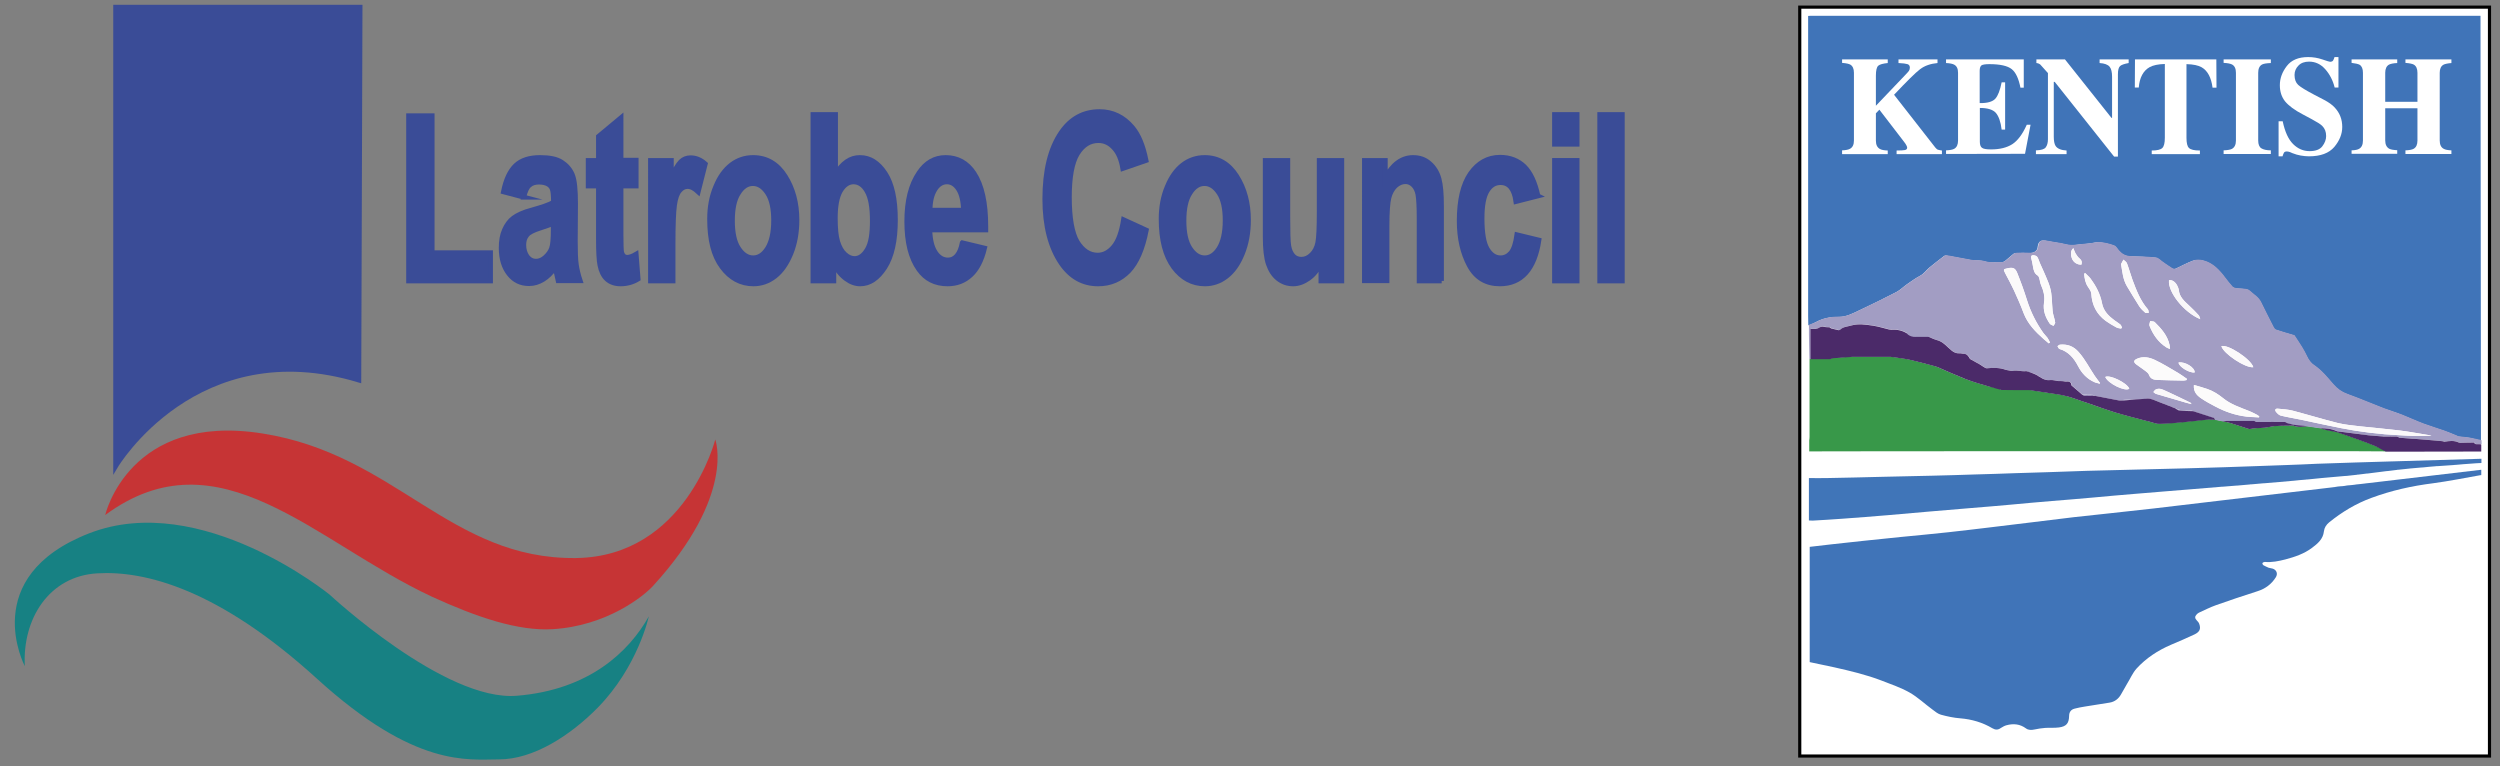<?xml version="1.0" encoding="UTF-8" standalone="no"?>
<!-- Created with Inkscape (http://www.inkscape.org/) -->

<svg
   width="271.145mm"
   height="83.094mm"
   viewBox="0 0 271.145 83.094"
   version="1.1"
   id="svg5"
   inkscape:version="1.1.2 (b8e25be833, 2022-02-05)"
   sodipodi:docname="header-mobile-logo.svg"
   xmlns:inkscape="http://www.inkscape.org/namespaces/inkscape"
   xmlns:sodipodi="http://sodipodi.sourceforge.net/DTD/sodipodi-0.dtd"
   xmlns="http://www.w3.org/2000/svg"
   xmlns:svg="http://www.w3.org/2000/svg">
  <rect x="0" y="0" width="271.145" height="83.094" fill="#808080" stroke="none"/>
  <sodipodi:namedview
     id="namedview7"
     pagecolor="#ffffff"
     bordercolor="#666666"
     borderopacity="1.0"
     inkscape:pageshadow="2"
     inkscape:pageopacity="0.0"
     inkscape:pagecheckerboard="0"
     inkscape:document-units="mm"
     showgrid="false"
     inkscape:zoom="1.8116734"
     inkscape:cx="848.38689"
     inkscape:cy="34.774479"
     inkscape:window-width="1920"
     inkscape:window-height="1009"
     inkscape:window-x="-8"
     inkscape:window-y="-8"
     inkscape:window-maximized="1"
     inkscape:current-layer="layer1"
     fit-margin-top="0"
     fit-margin-left="0"
     fit-margin-right="0"
     fit-margin-bottom="0"
     showguides="false"
     inkscape:guide-bbox="true" />
  <defs
     id="defs2" />
  <g
     inkscape:label="Layer 1"
     inkscape:groupmode="layer"
     id="layer1"
     transform="translate(58.844,-47.384)">
    <g
       id="g3839"
       transform="matrix(0.892,0,0,0.892,779.338,-2.895)">
      <g
         id="g1320"
         transform="matrix(0.192,0,0,0.192,-721.752,55.754)" />
    </g>
    <g
       id="g4487"
       transform="matrix(1.002,0,0,0.996,-0.391,0.176)">
      <rect
         x="7"
         y="7.7"
         class="st0"
         width="436.6"
         height="476.9"
         id="rect1176"
         style="stroke:#000000;stroke-opacity:1"
         transform="matrix(0.171,0,0,0.171,135.274,46.858)" />
      <path
         class="st1"
         d="m 439.9,286.5 c -0.1,0 -0.2,0 -0.4,0 0,1.2 0,2.4 0,3.5 0.1,0 0.2,0 0.4,0 0,-1.1 0,-2.3 0,-3.5 z"
         id="path1178"
         transform="matrix(0.171,0,0,0.171,135.274,46.858)" />
      <path
         class="st2"
         d="m 438.2,283.3 c 0,0.1 -0.5,0.2 -0.8,0.3 -2.2,-0.5 -4.4,-1.2 -6.6,-1.6 -2.4,-0.4 -4.8,-0.5 -7.1,-0.8 -0.3,0 -0.6,-0.4 -1,-0.5 -2.6,-1.1 -5.3,-2.3 -8,-3.2 -4.3,-1.5 -8.7,-2.8 -12.9,-4.4 -4.8,-1.8 -9.4,-4 -14.2,-5.9 -3.7,-1.5 -7.6,-2.6 -11.3,-4 -7.6,-2.9 -15.2,-6.2 -22.8,-9 -3.6,-1.3 -6.4,-3.3 -8.9,-6.2 -3.7,-4.4 -7.4,-8.9 -12.2,-12.2 -2.1,-1.5 -3.5,-3.5 -4.6,-5.8 -0.9,-1.9 -1.9,-3.8 -3,-5.6 -1.6,-2.6 -3.4,-5.2 -4.9,-7.6 -4,-1.2 -7.9,-2.3 -11.7,-3.6 -0.6,-0.2 -1.1,-0.9 -1.4,-1.5 -2.7,-5.3 -5.4,-10.6 -8,-16 -1.6,-3.3 -4.7,-4.9 -7.2,-7.3 -0.7,-0.6 -1.7,-1 -2.6,-1.1 -2,-0.3 -4,-0.2 -6,-0.5 -0.8,-0.1 -1.8,-0.5 -2.3,-1 -1.5,-1.7 -3,-3.5 -4.3,-5.3 -3.8,-5.1 -7.9,-9.7 -14.3,-11.4 -2,-0.5 -4.3,-0.6 -6.2,0.1 -3.8,1.4 -7.3,3.4 -11,5.1 -0.6,0.3 -1.6,0.2 -2.2,-0.1 -2,-1.2 -3.9,-2.6 -5.9,-4 -1.5,-1 -2.9,-2.7 -4.5,-2.9 -5.4,-0.6 -10.9,-0.7 -16.4,-0.9 -2.8,-0.1 -5,-1.3 -6.8,-3.3 -1.1,-1.2 -1.9,-3 -3.3,-3.5 -2.8,-1.1 -5.9,-1.7 -8.9,-2.1 -2,-0.2 -4.1,0.4 -6.2,0.7 -1.7,0.2 -3.3,0.4 -5,0.5 -2.5,0.2 -4.9,0.7 -7.4,0.6 -2.1,-0.1 -4.2,-0.8 -6.3,-1.2 -2.7,-0.5 -5.5,-0.8 -8.2,-1.4 -4.4,-1 -5.9,0 -6.3,4.5 -0.1,0.7 -0.7,1.4 -1.2,1.9 -1.2,1.1 -2.6,1.2 -4.2,1.2 -2.6,-0.1 -5.3,-0.1 -7.9,0 -0.7,0 -1.5,0.2 -2,0.6 -1.8,1.4 -3.5,3.1 -5.3,4.5 -0.7,0.5 -1.7,1 -2.5,0.9 -3.4,-0.2 -6.8,0.5 -10.2,-0.6 -2.5,-0.8 -5.4,-0.6 -8.1,-0.8 -0.2,0 -0.5,0 -0.7,-0.1 -3.9,-0.7 -7.8,-1.5 -11.7,-2.2 -1.4,-0.3 -2.8,-0.5 -4.1,-0.7 -0.3,0 -0.8,0 -1.1,0.2 -3.2,2.5 -6.4,4.9 -9.5,7.5 -2,1.7 -3.5,4 -6,5.3 -2.8,1.5 -5.4,3.4 -8,5.2 -2.3,1.6 -4.4,3.8 -6.9,5.1 -7.7,4 -15.5,7.9 -23.4,11.6 -4.2,2 -8.4,4.3 -13.2,4.2 -5.1,-0.1 -10,0.9 -14.5,3.4 -1.3,0.7 -2.7,1.3 -4.1,1.9 -0.2,0 -0.3,-0.1 -0.5,-0.1 0,-1.9 -0.1,-3.9 -0.1,-5.8 0,-62.8 0,-125.7 0,-188.5 0,-0.8 0,-1.6 0,-2.6 0.7,0 1.4,-0.1 2,-0.1 141.1,0 282.2,0 423.2,0 0.1,0 0.3,0 0.4,0"
         id="path1180"
         transform="matrix(0.171,0,0,0.171,135.274,46.858)" />
      <path
         class="st3"
         d="m 378.1,290.6 c -6,0 -11.9,-0.1 -17.9,-0.1 -81.5,0 -163,0 -244.4,0 -33.6,0 -67.1,0 -100.7,0.1 -0.6,0 -1.1,0 -2.1,0 0,-2.4 0,-4.8 0,-7.1 0.1,-0.7 0.2,-1.4 0.2,-2.1 0,-16.5 0,-33.1 0,-49.6 h 0.1 v -0.1 c 4.1,0 8.3,0 12.5,0 0.5,-0.2 1,-0.4 1.6,-0.6 4.2,-0.3 8.5,-0.6 12.7,-0.9 7.9,0 15.9,0 23.8,0 4,0.6 8,1 11.9,1.8 5,1.1 10,2.5 14.9,3.8 1.1,0.3 2.2,0.6 3.3,1 2.4,1 4.8,2.2 7.2,3.2 3.4,1.5 6.8,2.9 10.2,4.3 2.5,1 5,1.8 7.5,2.6 2.4,0.7 4.7,1.4 7.1,2.1 2.3,0.6 5.5,1 7.8,1.5 0.5,0.2 0,0.8 0.4,0.8 5.8,0.1 11.7,0.1 17.5,0.1 0.3,0 0.6,0 0.9,0.1 5.1,0.8 10.1,1.5 15.2,2.3 2.8,0.4 5.6,0.9 8.3,1.6 3,0.8 5.8,1.9 8.7,2.9 2.7,0.9 5.5,1.8 8.2,2.8 3.1,1.1 6.1,2.2 9.2,3.2 2.7,0.9 5.4,1.8 8.1,2.5 3.4,1 6.9,1.9 10.4,2.8 2.6,0.7 5.1,1.4 7.7,2 1.9,0.5 3.9,1.4 5.9,1.3 4.9,-0.1 9.8,-0.5 14.7,-1 4.9,-0.4 9.9,-1.1 14.8,-1.6 1.9,-0.2 3.9,0 5.8,0 1.6,0.3 3.1,0.6 4.7,0.9 1.8,0.4 3.5,0.9 5.3,1.3 3,1 6,2 9,2.9 1.2,0.4 2.6,1.1 3.7,0.8 3.9,-0.8 7.8,-0.3 11.7,-1.2 4.9,-1.1 10.2,-0.7 15.3,-0.9 3,1.3 6,0.7 9,0.4 2.5,0.4 5,0.7 7.5,1.1 1.6,0.4 3.2,0.9 4.8,1.3 2,0.4 4.1,0.8 6.1,1.2 4.8,1.7 9.7,3.3 14.5,5.1 3,1.1 6,2.2 8.9,3.4 2.8,1.1 5.5,2.4 8.2,3.6 -0.2,0 -0.2,0.2 -0.2,0.4 z"
         id="path1182"
         transform="matrix(0.171,0,0,0.171,135.274,46.858)" />
      <path
         class="st4"
         d="M 13.2,210.1"
         id="path1184"
         transform="matrix(0.171,0,0,0.171,135.274,46.858)" />
      <path
         class="st5"
         d="m 13.1,231.8 c 0,0 0,0.1 0,0 0,-1.8 -0.4,-15.3 -0.3,-21.8 1.4,-0.6 3.2,-1.1 4.5,-1.8 4.5,-2.5 9.4,-3.5 14.5,-3.4 4.9,0.1 9,-2.2 13.2,-4.2 7.9,-3.8 15.7,-7.6 23.4,-11.6 2.5,-1.3 4.5,-3.5 6.9,-5.1 2.6,-1.8 5.2,-3.7 8,-5.2 2.5,-1.3 3.9,-3.6 6,-5.3 3.1,-2.6 6.3,-5.1 9.5,-7.5 0.3,-0.2 0.7,-0.2 1.1,-0.2 1.4,0.2 2.8,0.4 4.1,0.7 3.9,0.7 7.8,1.5 11.7,2.2 0.2,0 0.5,0.1 0.7,0.1 2.7,0.2 5.5,0 8.1,0.8 3.4,1.1 6.8,0.4 10.2,0.6 0.8,0 1.8,-0.4 2.5,-0.9 1.8,-1.4 3.5,-3 5.3,-4.5 0.5,-0.4 1.4,-0.6 2,-0.6 2.6,-0.1 5.3,-0.1 7.9,0 1.5,0.1 3,0 4.2,-1.2 0.5,-0.5 1.1,-1.2 1.2,-1.9 0.4,-4.5 1.8,-5.5 6.3,-4.5 2.7,0.6 5.4,0.9 8.2,1.4 2.1,0.4 4.2,1.1 6.3,1.2 2.4,0.1 4.9,-0.4 7.4,-0.6 1.7,-0.2 3.3,-0.3 5,-0.5 2.1,-0.2 4.2,-0.9 6.2,-0.7 3,0.3 6,1 8.9,2.1 1.3,0.5 2.2,2.3 3.3,3.5 1.8,2 4.1,3.2 6.8,3.3 5.5,0.2 11,0.3 16.4,0.9 1.6,0.2 3,1.9 4.5,2.9 1.9,1.3 3.8,2.7 5.9,4 0.6,0.3 1.6,0.4 2.2,0.1 3.7,-1.7 7.2,-3.7 11,-5.1 1.8,-0.7 4.2,-0.6 6.2,-0.1 6.4,1.6 10.5,6.3 14.3,11.4 1.4,1.8 2.8,3.7 4.3,5.3 0.5,0.6 1.5,0.9 2.3,1 2,0.2 4,0.2 6,0.5 0.9,0.1 2,0.5 2.6,1.1 2.5,2.3 5.6,4 7.2,7.3 2.6,5.4 5.3,10.7 8,16 0.3,0.6 0.8,1.3 1.4,1.5 3.8,1.3 7.7,2.4 11.7,3.6 1.6,2.4 3.3,5 4.9,7.6 1.1,1.8 2.1,3.7 3,5.6 1.1,2.3 2.4,4.4 4.6,5.8 4.8,3.3 8.4,7.8 12.2,12.2 2.5,2.9 5.3,4.9 8.9,6.2 7.7,2.8 15.2,6 22.8,9 3.7,1.4 7.6,2.6 11.3,4 4.8,1.9 9.4,4.1 14.2,5.9 4.3,1.6 8.7,2.9 12.9,4.4 2.7,1 5.3,2.1 8,3.2 0.3,0.1 0.6,0.5 1,0.5 2.4,0.3 4.8,0.4 7.1,0.8 2.2,0.4 7.4,1.6 7.4,1.6 0,0 0.2,1.7 0.1,2.5 -0.8,0 -2.7,0.1 -3.5,0.1 -0.3,-0.2 -0.5,-0.4 -0.8,-0.5 -0.1,-0.2 -0.2,-0.5 -0.2,-0.5 -2.9,0 -5.9,0.1 -8.8,0.2 -0.4,-0.1 -0.7,-0.2 -1.1,-0.3 -2.8,-1.3 -5.8,-1 -8.7,-0.4 -0.5,-0.1 -1,-0.3 -1.6,-0.4 -3,-0.3 -6,-0.5 -9,-0.8 -2.9,-0.2 -5.8,-0.5 -8.6,-0.7 -0.3,0 -0.5,0 -0.8,0 -2.9,-0.2 -5.8,-0.5 -8.7,-0.7 v 0 c -0.5,-0.2 -1.1,-0.7 -1.6,-0.7 -2.7,-0.1 -5.4,0 -8.2,0 -0.3,0 -0.5,0 -0.8,-0.1 -2.9,-0.2 -5.8,-0.5 -8.6,-0.7 -3.7,-0.5 -7.3,-0.9 -11,-1.4 -3.1,-0.4 -6.2,-0.8 -9.3,-1.2 -3.5,-1.7 -7.2,-2 -11,-1.9 -2.5,-0.4 -5,-0.7 -7.5,-1.1 -2.5,-0.3 -5,-0.6 -7.5,-0.8 -0.8,-0.1 -1.5,-0.2 -2.3,-0.4 -1,-0.2 -2,-0.5 -3.1,-0.8 -0.5,-0.2 -1,-0.7 -1.5,-0.7 -5.3,-0.1 -10.6,0 -15.9,0 -0.7,0 -1.5,0 -2.2,0 -0.5,-0.2 -1,-0.7 -1.5,-0.7 -5.4,0 -10.8,0 -16.3,0 -1.3,0 -2.5,0.1 -3.8,0.1 -1.6,-0.3 -3.1,-0.6 -4.7,-0.9 -0.2,-0.4 -0.3,-1 -0.6,-1.1 -4.4,-1.5 -8.8,-2.8 -13.2,-4.3 -0.4,-0.2 -0.9,-0.6 -1.3,-0.7 -3.3,-0.1 -6.8,0.5 -9.9,-1.3 l -0.1,0.1 c -3.4,-1.3 -6.8,-2.8 -10.2,-4 -2.5,-0.9 -5.2,-2.5 -7.6,-2.2 -2.5,0.3 -5,0.3 -7.5,0.5 -1.9,0 -3.9,-0.1 -5.8,0 -1.5,0.1 -2.9,0.4 -4.3,0.7 -5.2,-1 -10.4,-2 -15.5,-3 -0.6,-0.2 -1.2,-0.7 -1.8,-0.7 -2,-0.1 -4.1,0 -6.2,-0.1 -2.3,-2 -4.5,-4 -6.8,-5.9 -0.1,-1.8 -1,-2.6 -2.9,-2.4 -0.8,0.1 -1.7,-0.2 -2.5,-0.3 -1.1,-0.1 -2.1,-0.1 -3.2,-0.1 -1.6,-0.2 -3.3,-0.8 -4.9,-0.6 -3.7,0.5 -6.2,-1.9 -8.9,-3.4 -1.7,-0.9 -3.3,-1.5 -5.1,-1.6 -0.4,-0.2 -0.8,-0.7 -1.1,-0.7 -2.9,0.4 -5.7,-0.8 -8.6,-0.1 -0.4,0.1 -0.9,-0.1 -1.3,-0.1 -1,-0.2 -2,-0.4 -3,-0.6 -3.9,-1.4 -7.9,-1.5 -12,-1 -0.7,0.1 -1.6,-0.6 -2.3,-1 -0.7,-0.4 -1.4,-1 -2.1,-1.4 -2,-1.1 -4.1,-2.3 -6.1,-3.4 -0.1,-0.1 -0.3,-0.3 -0.4,-0.4 v 0 c -0.9,-1.7 -1.9,-3.2 -4.1,-3 -0.8,-0.1 -1.6,-0.4 -2.3,-0.3 -2.1,0.1 -3.7,-0.6 -5.3,-2 -2.8,-2.3 -5.1,-5.4 -8.9,-6.4 -1.9,-0.5 -3.6,-1.4 -5.4,-2.1 -0.9,-0.2 -3,1.9 -3.9,1.8 -3.5,-0.4 -0.5,0.6 -4,0.2 l -7,-1.3 c -0.2,-0.2 1.4,-2.8 1.2,-3 -3,-1.9 -6.2,-2.6 -9.7,-2.3 -0.7,-0.1 -1.4,-0.1 -2,-0.3 -3.2,-0.8 -6.4,-1.8 -9.6,-2.3 -4.7,-0.7 -9.4,-1.5 -14.2,-0.1 -2.3,0.7 -4.8,0.7 -6.7,2.5 -0.3,0.3 -0.9,0.5 -1.3,0.4 -1.5,-0.3 -3.1,-0.7 -4.6,-1.1 -0.3,-0.2 -0.6,-0.6 -0.9,-0.7 -1.1,-0.1 -2.3,0 -3.4,-0.3 -1.5,-0.4 -2.7,0.1 -3.9,0.9 -0.5,0.1 -1,0.3 -1.5,0.4 -1.1,0 -2.2,0 -3.3,0 0,6.4 0,12.5 0,18.6 0,0.2 0.1,0.3 0.1,0.5 l -0.1,0.2 z m 393.7,48.9 c -0.7,-0.2 -1,-0.4 -1.2,-0.4 -6.2,-1 -12.4,-2.2 -18.7,-3 -8.2,-1 -16.4,-1.7 -24.6,-2.6 -4.9,-0.6 -10,-1 -14.8,-2.2 -9.5,-2.4 -18.9,-5.3 -28.3,-7.8 -3.1,-0.8 -6.4,-1 -9.6,-1.3 -1.5,-0.1 -2,0.9 -1.1,2 0.8,1 1.8,2.1 3,2.4 4,1 8.2,1.7 12.2,2.5 8.7,1.8 17.3,3.8 26,5.5 12.1,2.4 24.4,3.9 36.8,4.5 2.7,0.1 5.4,0.4 8.1,0.4 3.9,0 7.8,0 12.2,0 z m -155,-35.5 c 0.1,-0.3 0.2,-0.5 0.3,-0.8 -1.9,-1.3 -3.7,-2.6 -5.6,-3.8 -4.9,-2.9 -9.7,-5.9 -14.8,-8.3 -3.4,-1.6 -7.3,-2.4 -11.1,-0.7 -2.3,1 -2.4,2.2 -0.4,3.7 1.9,1.4 3.9,2.7 5.8,4.2 0.8,0.6 1.8,1.4 2.1,2.3 0.9,2.5 2.9,3.2 5.1,3.3 5.6,0.2 11.1,0.3 16.7,0.4 0.6,0 1.2,-0.2 1.9,-0.3 z m -87.2,-23.4 c 0.3,-0.2 0.5,-0.3 0.8,-0.5 -0.6,-1 -1,-2.1 -1.7,-3.1 -0.7,-1 -1.7,-1.8 -2.4,-2.8 -4.6,-6.5 -8.1,-13.6 -10.5,-21.2 -1.8,-5.8 -3.8,-11.5 -6.1,-17.1 -1.3,-3.3 -2.7,-3.8 -6.3,-3 -2.5,0.5 -2.6,0.6 -1.4,3 1.9,3.7 3.9,7.3 5.6,11 2.2,4.8 4.3,9.6 6.1,14.5 2.6,6.8 7.4,11.8 12.7,16.5 1,0.9 2.1,1.8 3.2,2.7 z m 91.9,26.5 c -0.4,4.2 1.8,6.6 4.5,8.5 2.9,2 6,3.7 9.1,5.3 6.2,3.3 12.7,5.5 19.7,6.4 2.6,0.3 5.3,0.3 7.9,0.5 0.1,-0.2 0.1,-0.3 0.2,-0.5 -0.4,-0.3 -0.7,-0.8 -1.2,-1 -1.8,-0.9 -3.6,-1.9 -5.4,-2.6 -5.7,-2.3 -11.5,-4.2 -16.4,-8.2 -3,-2.5 -6.3,-4.6 -10,-5.8 -2.7,-1 -5.4,-1.8 -8.4,-2.6 z m -87.7,-39.7 c -0.1,-0.1 -0.2,-0.1 -0.3,-0.2 0,-0.4 0,-0.9 -0.1,-1.3 -0.5,-2 -1.2,-4 -1.4,-6 -0.4,-3.9 -0.3,-7.8 -0.9,-11.6 -0.4,-2.6 -1.2,-5.1 -2.2,-7.5 -1.5,-3.9 -3.4,-7.6 -5,-11.5 -0.6,-1.3 -0.8,-2.8 -1.7,-3.9 -0.5,-0.7 -2,-1.1 -2.9,-0.9 -1.1,0.2 -0.9,1.3 -0.7,2.3 0.4,1.6 0.8,3.3 1,4.9 0.4,2.3 0.8,4.4 3,5.7 0.5,0.3 0.8,1.1 1,1.8 0.4,1.5 0.5,3.1 1.2,4.5 1.5,3.5 2.4,7.1 1.8,10.9 -0.8,5.1 0.9,9.4 3.6,13.4 0.5,0.7 1.6,0.9 2.4,1.4 0.5,-0.6 0.8,-1.3 1.2,-2 z m 41.6,3.8 c 0.2,-0.2 0.4,-0.4 0.5,-0.6 -0.3,-0.7 -0.5,-1.5 -1,-1.9 -1.1,-1 -2.4,-1.7 -3.6,-2.6 -3.8,-2.8 -7.1,-6.1 -8,-10.9 -1.1,-5.9 -3.8,-11.1 -7.3,-15.8 -1,-1.3 -2.2,-2.3 -3.4,-3.5 -0.2,0.1 -0.4,0.3 -0.6,0.4 0.2,3 0.7,5.9 2.5,8.5 0.8,1.2 1.9,2.7 2,4.1 0.4,7.3 3.3,13.1 9.1,17.4 2.2,1.6 4.5,2.9 6.8,4.2 0.9,0.5 2,0.5 3,0.7 z m -13.5,35.1 c 0.1,-0.1 0.1,-0.3 0.2,-0.4 -1.1,-1.5 -2.2,-3 -3.3,-4.5 -3.4,-5.1 -6.1,-10.6 -10.2,-15.2 -3.2,-3.7 -7.1,-5.2 -11.8,-4.7 -0.6,0.1 -1.1,0.7 -1.6,1 0.4,0.6 0.7,1.5 1.2,1.7 5.7,1.7 9.2,5.9 11.8,10.9 2.4,4.7 5.8,8.3 10.7,10.4 0.9,0.3 2,0.5 3,0.8 z m 13.5,-76.2 c 0.8,5 1.2,9.8 3.7,14.1 2.6,4.3 5.1,8.6 7.8,12.8 1,1.5 2.4,2.9 3.8,4.1 0.4,0.4 1.4,0.1 2.2,0.1 -0.2,-0.7 -0.1,-1.7 -0.5,-2.2 -4.8,-5.5 -7.3,-12.2 -9.8,-18.9 -1.3,-3.5 -2.2,-7 -3.5,-10.5 -0.3,-0.9 -1.4,-1.5 -2.2,-2.3 -0.5,1 -1,1.9 -1.5,2.8 z m 50.1,35.1 c -0.4,-1.1 -0.5,-1.9 -0.9,-2.4 -2,-2.2 -4.1,-4.4 -6.3,-6.4 -2.9,-2.7 -5.9,-5.3 -6.4,-9.6 -0.1,-1.1 -0.6,-2.2 -1.1,-3.2 -1.3,-2.4 -3.3,-3.6 -5.1,-3.2 -0.8,7.4 9.3,20.4 19.8,24.8 z m -19.1,19 c -0.1,-1.2 -0.2,-1.9 -0.3,-2.6 -1.3,-6 -5.2,-10.4 -9.4,-14.6 -0.6,-0.6 -1.9,-0.4 -2.9,-0.6 -0.2,1 -0.7,2.1 -0.4,2.9 2.2,5.6 5.4,10.4 10.6,13.7 0.6,0.6 1.3,0.7 2.4,1.2 z m 52.7,11.6 c -1.4,-5.1 -16.1,-14.8 -20.2,-13.4 1.2,4.7 15.1,14 20.2,13.4 z M 255,260.5 c -0.5,-0.6 -0.5,-0.8 -0.7,-0.9 -5.3,-2.6 -10.6,-5.2 -15.9,-7.6 -1.9,-0.9 -3.9,-1.9 -6.1,-0.8 -0.6,0.3 -1,1.1 -1.5,1.6 0.6,0.4 1.1,1 1.7,1.2 5.4,1.6 10.9,3.2 16.3,4.8 1.9,0.6 3.8,1.1 6.2,1.7 z m -54.6,-17.3 c 1.7,4.2 12.5,9.5 15.2,7.5 -1.3,-3.7 -12.3,-9.1 -15.2,-7.5 z m -20.2,-82 c -1.7,1.3 -1.9,3.8 -0.9,6.5 0.9,2.5 3.4,4.1 6,3.9 0.4,-1.5 0.3,-2.7 -1.1,-3.8 -1,-0.8 -1.8,-1.9 -2.5,-3.1 -0.6,-0.9 -1,-2.2 -1.5,-3.5 z m 66.6,72.8 c -0.1,2.5 7,6.9 10.2,6.3 0.1,-3.1 -6.1,-7 -10.2,-6.3 z"
         id="path1186"
         transform="matrix(0.171,0,0,0.171,135.274,46.858)" />
      <path
         class="st1"
         d="m 438.6,290.8 c 0.1,0.4 0.2,0.8 0.4,1.8 -0.9,-0.6 -1.4,-0.9 -1.9,-1.2 0.1,-0.2 0.1,-0.3 0.2,-0.5 0.4,0 0.9,0 1.3,-0.1 z"
         id="path1188"
         transform="matrix(0.171,0,0,0.171,135.274,46.858)" />
      <path
         class="st1"
         d="m 435.6,293.8 c -0.2,-0.2 -0.4,-0.3 -0.6,-0.5 l 0.1,-0.1 c 0.2,0.2 0.4,0.4 0.5,0.6 z"
         id="path1190"
         transform="matrix(0.171,0,0,0.171,135.274,46.858)" />
      <path
         class="st6"
         d="m 406.8,280.7 c -4.5,0 -8.4,0.1 -12.3,0 -2.7,0 -5.4,-0.3 -8.1,-0.4 -12.4,-0.6 -24.6,-2.1 -36.8,-4.5 -8.7,-1.7 -17.3,-3.7 -26,-5.5 -4.1,-0.9 -8.2,-1.5 -12.2,-2.5 -1.1,-0.3 -2.2,-1.4 -3,-2.4 -0.9,-1.2 -0.3,-2.2 1.1,-2 3.2,0.3 6.5,0.5 9.6,1.3 9.5,2.5 18.8,5.4 28.3,7.8 4.8,1.2 9.8,1.6 14.8,2.2 8.2,0.9 16.4,1.6 24.6,2.6 6.2,0.8 12.4,2 18.7,3 0.4,0 0.6,0.1 1.3,0.4 z"
         id="path1192"
         transform="matrix(0.171,0,0,0.171,135.274,46.858)" />
      <path
         class="st7"
         d="m 251.8,245.2 c -0.7,0.1 -1.3,0.3 -2,0.3 -5.6,-0.1 -11.1,-0.2 -16.7,-0.4 -2.3,-0.1 -4.2,-0.7 -5.1,-3.3 -0.3,-0.9 -1.3,-1.7 -2.1,-2.3 -1.9,-1.5 -3.9,-2.7 -5.8,-4.2 -2,-1.5 -1.9,-2.7 0.4,-3.7 3.8,-1.7 7.7,-0.9 11.1,0.7 5.1,2.4 9.9,5.5 14.8,8.3 1.9,1.1 3.8,2.5 5.6,3.8 0,0.3 -0.1,0.6 -0.2,0.8 z"
         id="path1194"
         transform="matrix(0.171,0,0,0.171,135.274,46.858)" />
      <path
         class="st6"
         d="m 164.6,221.8 c -1.1,-0.9 -2.1,-1.8 -3.2,-2.8 -5.3,-4.7 -10.1,-9.7 -12.7,-16.5 -1.8,-4.9 -3.9,-9.7 -6.1,-14.5 -1.7,-3.8 -3.8,-7.4 -5.6,-11 -1.2,-2.4 -1.2,-2.4 1.4,-3 3.5,-0.8 5,-0.3 6.3,3 2.2,5.6 4.3,11.3 6.1,17.1 2.4,7.7 5.9,14.7 10.5,21.2 0.7,1 1.7,1.8 2.4,2.8 0.7,0.9 1.2,2 1.7,3.1 -0.3,0.3 -0.6,0.5 -0.8,0.6 z"
         id="path1196"
         transform="matrix(0.171,0,0,0.171,135.274,46.858)" />
      <path
         class="st7"
         d="m 256.5,248.3 c 2.9,0.9 5.7,1.6 8.4,2.5 3.7,1.3 7,3.4 10,5.8 4.8,4 10.7,5.9 16.4,8.2 1.9,0.7 3.6,1.7 5.4,2.6 0.4,0.2 0.8,0.7 1.2,1 -0.1,0.2 -0.1,0.3 -0.2,0.5 -2.6,-0.2 -5.3,-0.2 -7.9,-0.5 -7,-0.8 -13.5,-3 -19.7,-6.4 -3.1,-1.7 -6.2,-3.3 -9.1,-5.3 -2.7,-1.8 -4.9,-4.2 -4.5,-8.4 z"
         id="path1198"
         transform="matrix(0.171,0,0,0.171,135.274,46.858)" />
      <path
         class="st7"
         d="m 168.8,208.6 c -0.4,0.7 -0.7,1.4 -1.1,2.1 -0.8,-0.4 -2,-0.7 -2.4,-1.4 -2.7,-4 -4.4,-8.3 -3.6,-13.4 0.6,-3.8 -0.2,-7.4 -1.8,-10.9 -0.6,-1.4 -0.7,-3 -1.2,-4.5 -0.2,-0.6 -0.5,-1.5 -1,-1.8 -2.2,-1.3 -2.6,-3.5 -3,-5.7 -0.3,-1.7 -0.6,-3.3 -1,-4.9 -0.3,-1 -0.5,-2.1 0.7,-2.3 0.9,-0.1 2.3,0.2 2.9,0.9 0.8,1.1 1.1,2.6 1.7,3.9 1.7,3.8 3.5,7.6 5,11.5 1,2.4 1.8,4.9 2.2,7.5 0.5,3.8 0.5,7.7 0.9,11.6 0.2,2 0.9,4 1.4,6 0.1,0.4 0.1,0.9 0.1,1.3 0,0 0.1,0.1 0.2,0.1 z"
         id="path1200"
         transform="matrix(0.171,0,0,0.171,135.274,46.858)" />
      <path
         class="st6"
         d="m 210.4,212.4 c -1,-0.2 -2.1,-0.3 -2.9,-0.8 -2.3,-1.3 -4.7,-2.6 -6.8,-4.2 -5.8,-4.3 -8.7,-10.2 -9.1,-17.4 -0.1,-1.4 -1.1,-2.8 -2,-4.1 -1.8,-2.6 -2.3,-5.5 -2.5,-8.5 0.2,-0.1 0.4,-0.3 0.6,-0.4 1.1,1.2 2.4,2.2 3.4,3.5 3.5,4.8 6.2,9.9 7.3,15.8 0.9,4.9 4.2,8.1 8,10.9 1.2,0.9 2.5,1.7 3.6,2.6 0.5,0.4 0.7,1.3 1,1.9 -0.2,0.3 -0.4,0.5 -0.6,0.7 z"
         id="path1202"
         transform="matrix(0.171,0,0,0.171,135.274,46.858)" />
      <path
         class="st6"
         d="m 196.9,247.5 c -1,-0.3 -2.1,-0.5 -3.1,-0.9 -4.9,-2.1 -8.3,-5.7 -10.7,-10.4 -2.6,-5 -6,-9.2 -11.8,-10.9 -0.5,-0.2 -0.8,-1.1 -1.2,-1.7 0.5,-0.4 1.1,-1 1.6,-1 4.7,-0.4 8.6,1 11.8,4.7 4.1,4.7 6.8,10.2 10.2,15.2 1,1.5 2.2,3 3.3,4.5 0,0.2 -0.1,0.3 -0.1,0.5 z"
         id="path1204"
         transform="matrix(0.171,0,0,0.171,135.274,46.858)" />
      <path
         class="st6"
         d="m 210.4,171.3 c 0.5,-0.9 1,-1.8 1.5,-2.8 0.7,0.8 1.8,1.4 2.2,2.3 1.3,3.4 2.3,7 3.5,10.5 2.5,6.7 5,13.4 9.8,18.9 0.4,0.5 0.4,1.5 0.5,2.2 -0.7,0 -1.8,0.3 -2.2,-0.1 -1.4,-1.2 -2.8,-2.5 -3.8,-4.1 -2.7,-4.2 -5.2,-8.5 -7.8,-12.8 -2.5,-4.2 -2.9,-9.1 -3.7,-14.1 z"
         id="path1206"
         transform="matrix(0.171,0,0,0.171,135.274,46.858)" />
      <path
         class="st8"
         d="M 260.5,206.4 C 250,202 239.9,189 240.8,181.7 c 1.8,-0.4 3.8,0.8 5.1,3.2 0.5,1 1,2.1 1.1,3.2 0.5,4.3 3.5,6.9 6.4,9.6 2.2,2 4.2,4.2 6.3,6.4 0.3,0.4 0.4,1.2 0.8,2.3 z"
         id="path1208"
         transform="matrix(0.171,0,0,0.171,135.274,46.858)" />
      <path
         class="st6"
         d="m 241.4,225.4 c -1.1,-0.5 -1.8,-0.6 -2.4,-1 -5.1,-3.3 -8.4,-8.1 -10.6,-13.7 -0.3,-0.8 0.3,-1.9 0.4,-2.9 1,0.2 2.3,0 2.9,0.6 4.2,4.1 8.1,8.5 9.4,14.6 0.1,0.5 0.1,1.2 0.3,2.4 z"
         id="path1210"
         transform="matrix(0.171,0,0,0.171,135.274,46.858)" />
      <path
         class="st6"
         d="m 294.1,237 c -5,0.7 -19,-8.7 -20.2,-13.4 4.1,-1.4 18.8,8.3 20.2,13.4 z"
         id="path1212"
         transform="matrix(0.171,0,0,0.171,135.274,46.858)" />
      <path
         class="st8"
         d="m 255,260.5 c -2.4,-0.6 -4.3,-1.1 -6.1,-1.7 -5.5,-1.6 -10.9,-3.2 -16.3,-4.8 -0.6,-0.2 -1.2,-0.8 -1.7,-1.2 0.5,-0.6 0.9,-1.3 1.5,-1.6 2.2,-1.1 4.2,-0.1 6.1,0.8 5.4,2.4 10.6,5.1 15.9,7.6 0.1,0.1 0.1,0.3 0.6,0.9 z"
         id="path1214"
         transform="matrix(0.171,0,0,0.171,135.274,46.858)" />
      <path
         class="st8"
         d="m 200.4,243.2 c 2.9,-1.6 13.9,3.9 15.2,7.5 -2.7,2 -13.6,-3.4 -15.2,-7.5 z"
         id="path1216"
         transform="matrix(0.171,0,0,0.171,135.274,46.858)" />
      <path
         class="st8"
         d="m 180.2,161.2 c 0.5,1.3 0.9,2.5 1.5,3.6 0.7,1.1 1.5,2.3 2.5,3.1 1.4,1.1 1.5,2.3 1.1,3.8 -2.6,0.2 -5.1,-1.5 -6,-3.9 -1,-2.7 -0.8,-5.2 0.9,-6.6 z"
         id="path1218"
         transform="matrix(0.171,0,0,0.171,135.274,46.858)" />
      <path
         class="st8"
         d="m 246.8,234 c 4.1,-0.7 10.3,3.2 10.2,6.3 -3.2,0.7 -10.3,-3.7 -10.2,-6.3 z"
         id="path1220"
         transform="matrix(0.171,0,0,0.171,135.274,46.858)" />
      <path
         class="st5"
         d="m 256,265.1 c -2.9,-0.1 -5.8,-0.1 -8.7,-0.4 -0.9,-0.1 -1.8,-0.9 -2.6,-1.4 l 0.1,-0.1 c 3.1,1.8 6.6,1.1 9.9,1.3 0.5,-0.1 0.9,0.4 1.3,0.6 z"
         id="path1222"
         transform="matrix(0.171,0,0,0.171,135.274,46.858)" />
      <path
         class="st5"
         d="m 219.4,257.6 c -2.3,0.2 -4.7,0.5 -7,0.7 -1,0.1 -2.1,0 -3.2,0 1.4,-0.2 2.9,-0.6 4.3,-0.7 2.1,-0.1 4,0 5.9,0 z"
         id="path1224"
         transform="matrix(0.171,0,0,0.171,135.274,46.858)" />
      <path
         class="st5"
         d="m 193.8,255.3 c -2.1,0 -4.3,0.1 -6.4,0 -0.5,0 -1,-0.5 -1.5,-0.7 2.1,0 4.1,0 6.2,0.1 0.5,-0.1 1.1,0.4 1.7,0.6 z"
         id="path1226"
         transform="matrix(0.171,0,0,0.171,135.274,46.858)" />
      <path
         class="st9"
         d="m 115,231.9 c -0.1,-0.1 -0.3,-0.3 -0.4,-0.4 0.1,0.2 0.3,0.3 0.4,0.4 z"
         id="path1228"
         transform="matrix(0.171,0,0,0.171,135.274,46.858)" />
      <g
         id="g1244"
         transform="matrix(0.171,0,0,0.171,135.274,46.858)">
	<path
   class="st10"
   d="m 33.8,98.9 c 2.3,-0.1 4,-0.4 5,-1 1.7,-0.9 2.5,-2.7 2.5,-5.3 V 49.5 c 0,-2.6 -0.8,-4.3 -2.3,-5.2 -0.9,-0.5 -2.6,-0.9 -5.2,-1.1 V 41 h 28.9 v 2.3 c -2.9,0.3 -4.9,0.8 -6,1.7 -1,0.9 -1.5,3 -1.5,6.4 V 70.5 L 73.6,51.1 c 1.3,-1.3 2.1,-2.3 2.5,-2.8 0.4,-0.6 0.6,-1.3 0.6,-2.1 0,-1.1 -0.5,-1.9 -1.5,-2.2 -1,-0.3 -2.9,-0.6 -5.7,-0.7 V 41 h 24.7 v 2.3 c -4.4,0.4 -8.1,1.7 -11,3.9 -2.9,2.2 -8.4,7.7 -16.5,16.3 l 26.1,33.6 c 0.6,0.7 1.1,1.2 1.7,1.4 0.5,0.2 1.4,0.3 2.5,0.5 v 2.3 H 68.3 V 99 c 2.6,0 4.4,-0.1 5.3,-0.3 C 74.5,98.5 75,98 75,97.2 75,96.8 74.8,96.3 74.5,95.7 74.2,95.1 73.7,94.3 72.9,93.3 L 57.4,73 55.2,75.3 v 17.4 c 0,2.6 0.8,4.3 2.5,5.3 1,0.6 2.6,0.9 5,1 v 2.3 H 33.8 Z"
   id="path1230" />

	<path
   class="st10"
   d="m 99.6,101.2 v -2.3 c 2.4,-0.1 4.2,-0.4 5.2,-1 1.6,-0.9 2.4,-2.7 2.4,-5.2 V 49.5 c 0,-2.6 -0.8,-4.3 -2.5,-5.2 -0.9,-0.5 -2.7,-0.9 -5.1,-1 V 41 h 49.2 v 18 h -2.1 c -1.1,-5.7 -2.9,-9.7 -5.5,-11.8 -2.6,-2.1 -7.3,-3.2 -14.2,-3.2 -2.6,0 -4.3,0.3 -5,0.8 -0.7,0.6 -1.1,1.7 -1.1,3.4 v 20.6 c 4.9,0.1 8.2,-0.9 9.9,-2.8 1.7,-1.9 3,-5.4 4,-10.4 h 2.2 v 30.1 h -2.2 c -0.6,-5.1 -1.9,-8.6 -3.7,-10.7 -1.9,-2.1 -5.3,-3.1 -10.1,-3.1 v 21.6 c 0,1.9 0.5,3.2 1.4,3.8 0.9,0.7 2.8,1 5.7,1 5.5,0 9.9,-1.1 13.4,-3.3 3.4,-2.2 6.5,-6.3 9.2,-12.4 h 2.4 l -3.5,18.5 z"
   id="path1232" />

	<path
   class="st10"
   d="m 156.6,98.9 c 3.2,-0.1 5.2,-0.7 6.1,-1.9 0.9,-1.2 1.4,-2.9 1.4,-5.2 V 49.7 c -2.6,-3 -4.2,-4.8 -4.8,-5.4 -0.6,-0.5 -1.4,-0.9 -2.5,-1 V 41 h 18.1 l 29.4,37.2 h 0.4 V 52.1 c 0,-3 -0.5,-5.2 -1.6,-6.5 -1.1,-1.3 -3.2,-2.1 -6.3,-2.3 V 41 h 18.4 v 2.3 c -2.7,0.5 -4.5,1.1 -5.4,1.9 -0.9,0.8 -1.4,2.5 -1.4,5.2 v 52.5 H 206 L 168.4,55.3 h -0.6 v 34.9 c 0,2.7 0.4,4.7 1.1,5.8 1.1,1.8 3.5,2.8 7,3 v 2.3 h -19.4 v -2.4 z"
   id="path1234" />

	<path
   class="st10"
   d="m 219.2,41 h 51.5 l 0.1,18 h -2.5 c -0.8,-6.4 -3.1,-10.8 -6.9,-13 -2.1,-1.2 -5.3,-1.9 -9.6,-2 v 46.9 c 0,3.3 0.5,5.5 1.6,6.5 1.1,1.1 3.4,1.6 6.9,1.6 v 2.3 H 229.8 V 99 c 3.3,0 5.6,-0.5 6.7,-1.6 1.1,-1.1 1.6,-3.3 1.6,-6.5 v -47 c -4.2,0.1 -7.4,0.8 -9.6,2 -4.1,2.3 -6.4,6.7 -6.9,13 h -2.5 z"
   id="path1236" />

	<path
   class="st10"
   d="m 275.3,98.9 c 2.4,-0.1 4.2,-0.4 5.2,-0.9 1.7,-0.9 2.6,-2.7 2.6,-5.3 V 49.5 c 0,-2.6 -0.8,-4.4 -2.5,-5.3 -1,-0.5 -2.8,-0.9 -5.3,-1 V 41 h 29.9 v 2.3 c -2.7,0.1 -4.5,0.4 -5.5,0.9 -1.7,0.9 -2.5,2.7 -2.5,5.3 v 43.1 c 0,2.5 0.7,4.2 2,5 1.3,0.8 3.3,1.3 6,1.3 v 2.3 h -29.9 z"
   id="path1238" />

	<path
   class="st10"
   d="m 310.2,80.4 h 2.5 c 1.4,6.7 3.6,11.5 6.6,14.5 3,3 6.5,4.5 10.4,4.5 3.8,0 6.5,-1 8.1,-3.1 1.6,-2.1 2.4,-4.3 2.4,-6.5 0,-2.7 -0.8,-4.8 -2.5,-6.5 -1.1,-1.1 -3.4,-2.5 -6.7,-4.3 l -5.4,-2.9 c -5.4,-2.8 -9.2,-5.7 -11.4,-8.4 -2.2,-2.8 -3.3,-6.2 -3.3,-10.3 0,-4.4 1.5,-8.4 4.4,-12.2 2.9,-3.8 7.4,-5.7 13.5,-5.7 3.1,0 6.1,0.5 9,1.5 2.9,1 4.5,1.5 4.9,1.5 0.9,0 1.6,-0.3 1.9,-0.8 0.4,-0.6 0.6,-1.3 0.9,-2.2 h 2.5 v 19.4 h -2.4 c -1.1,-4.5 -3.1,-8.4 -5.9,-11.6 -2.8,-3.2 -6.2,-4.9 -10.3,-4.9 -2.8,0 -5.1,0.8 -6.7,2.5 -1.6,1.6 -2.5,3.6 -2.5,6 0,2.8 0.8,4.9 2.3,6.3 1.5,1.4 4.9,3.5 10.2,6.3 l 6.3,3.3 c 2.8,1.5 5.1,3.1 6.7,4.9 3.1,3.4 4.7,7.4 4.7,12.3 0,4.5 -1.7,8.7 -5,12.7 -3.4,4 -8.7,6 -16.1,6 -1.7,0 -3.4,-0.2 -5.2,-0.5 -1.7,-0.3 -3.5,-0.8 -5.2,-1.5 l -1.6,-0.7 c -0.4,-0.1 -0.8,-0.2 -1.1,-0.3 -0.4,-0.1 -0.7,-0.1 -0.9,-0.1 -0.9,0 -1.5,0.3 -1.8,0.8 -0.3,0.5 -0.6,1.3 -0.9,2.3 h -2.5 V 80.4 Z"
   id="path1240" />

	<path
   class="st10"
   d="m 356.3,98.9 c 2.3,-0.1 3.9,-0.4 4.8,-1 1.6,-0.9 2.4,-2.7 2.4,-5.3 V 49.5 c 0,-2.5 -0.7,-4.2 -2.1,-5.1 -0.9,-0.5 -2.6,-0.9 -5.1,-1.2 V 41 h 28.9 v 2.3 c -2.5,0.1 -4.2,0.5 -5.2,1 -1.6,0.9 -2.4,2.7 -2.4,5.2 V 68 H 398 V 49.5 c 0,-2.6 -0.8,-4.3 -2.3,-5.2 -0.9,-0.5 -2.7,-0.9 -5.3,-1.1 V 41 h 29.1 v 2.3 c -2.5,0.2 -4.2,0.6 -5.1,1.1 -1.5,0.9 -2.3,2.6 -2.3,5.1 v 43.1 c 0,2.6 0.8,4.4 2.5,5.3 1,0.6 2.6,0.9 4.9,1 v 2.3 h -29.1 v -2.3 c 2.4,-0.1 4.2,-0.4 5.2,-1 1.6,-0.9 2.4,-2.7 2.4,-5.2 V 72.1 h -20.4 v 20.5 c 0,2.6 0.9,4.4 2.6,5.3 1,0.5 2.7,0.8 5,0.9 v 2.3 h -28.9 z"
   id="path1242" />

</g>
      <path
         class="st4"
         d="M 13.5,231.8"
         id="path1246"
         transform="matrix(0.171,0,0,0.171,135.274,46.858)" />
      <path
         class="st4"
         d="M 12.7,210"
         id="path1248"
         transform="matrix(0.171,0,0,0.171,135.274,46.858)" />
      <path
         class="st4"
         d="M 13.1,232"
         id="path1250"
         transform="matrix(0.171,0,0,0.171,135.274,46.858)" />
      <g
         id="g1258"
         transform="matrix(0.171,0,0,0.171,135.274,46.858)">
	<path
   class="st11"
   d="m 318.7,273.4 c -1,-0.2 -2,-0.5 -3.1,-0.8 v 0 c -0.5,-0.2 -1,-0.7 -1.5,-0.7 -5.3,-0.1 -10.6,0 -15.9,0 -0.7,0 -1.5,0 -2.2,0 v 0 c -0.5,-0.2 -1,-0.7 -1.5,-0.7 -5.4,0 -10.8,0 -16.3,0 -1.3,0 -2.5,0.1 -3.8,0.1 1.8,0.4 3.5,0.9 5.3,1.3 3,1 6,2 9,2.9 1.2,0.4 2.6,1.1 3.7,0.8 3.9,-0.8 7.8,-0.3 11.7,-1.2 4.9,-1.1 10.2,-0.7 15.3,-0.9 3,1.3 6,0.7 9,0.4 -2.5,-0.3 -5,-0.6 -7.5,-0.8 -0.7,-0.1 -1.5,-0.2 -2.2,-0.4 z"
   id="path1252" />

	<path
   class="st11"
   d="m 269.2,269.3 c -4.4,-1.5 -8.8,-2.8 -13.2,-4.3 -2.9,-0.1 -5.8,-0.1 -8.7,-0.4 -0.9,-0.1 -1.8,-0.9 -2.6,-1.4 -3.4,-1.3 -6.8,-2.8 -10.2,-4 -2.5,-0.9 -5.2,-2.5 -7.6,-2.2 -2.5,0.3 -5,0.3 -7.5,0.5 -2.3,0.2 -4.7,0.5 -7,0.7 -1,0.1 -2.1,0 -3.2,0 -5.2,-1 -10.4,-2 -15.5,-3 -2.1,0 -4.3,0.1 -6.4,0 -0.5,0 -1,-0.5 -1.5,-0.7 -2.3,-2 -4.5,-4 -6.8,-5.9 -0.1,-1.8 -1,-2.6 -2.9,-2.4 -0.8,0.1 -1.7,-0.2 -2.5,-0.3 -1.1,-0.1 -2.1,-0.1 -3.2,-0.1 -1.6,-0.2 -3.3,-0.8 -4.9,-0.6 -3.7,0.5 -6.2,-1.9 -8.9,-3.4 -1.7,-0.9 -5.9,-2.3 -6.2,-2.3 -2.9,0.4 -5.7,-0.8 -8.6,-0.1 -0.4,0.1 -0.9,-0.1 -1.3,-0.1 -1,-0.2 -2,-0.4 -3,-0.6 v 0 c -3.9,-1.4 -7.9,-1.5 -12,-1 -0.7,0.1 -1.6,-0.6 -2.3,-1 -0.7,-0.4 -1.4,-1 -2.1,-1.4 -2,-1.1 -4.1,-2.3 -6.1,-3.4 -0.1,-0.1 -0.3,-0.3 -0.4,-0.4 v 0 c -0.9,-1.7 -1.9,-3.2 -4.1,-3 -0.8,-0.1 -1.6,-0.4 -2.3,-0.3 -2.1,0.1 -3.7,-0.6 -5.3,-2 -2.8,-2.3 -5.1,-5.4 -8.9,-6.4 -1.9,-0.5 -3.6,-1.4 -5.4,-2.1 -2.7,0 -5.5,-0.1 -8.2,0 -1.9,0.1 -3.5,-0.4 -5,-1.5 -0.2,-0.2 -0.2,-0.6 -0.5,-0.7 -3,-1.9 -6.2,-2.6 -9.7,-2.3 -0.7,-0.1 -1.4,-0.1 -2,-0.3 -3.2,-0.8 -6.4,-1.8 -9.6,-2.3 -4.7,-0.7 -9.4,-1.5 -14.2,-0.1 -2.3,0.7 -4.8,0.7 -6.7,2.5 -0.3,0.3 -0.9,0.5 -1.3,0.4 -1.5,-0.3 -3.1,-0.7 -4.6,-1.1 -0.3,-0.2 -0.6,-0.6 -0.9,-0.7 -1.1,-0.1 -2.3,0 -3.4,-0.3 -1.5,-0.4 -2.7,0.1 -3.9,0.9 -0.5,0.1 -1,0.3 -1.5,0.4 v 0 c -1.1,0 -2.2,0 -3.3,0 0,6.4 0,12.5 0,18.6 0,0.2 0.1,0.3 0.1,0.5 l -0.1,0.2 c 4.1,0 8.3,0 12.4,0 0.5,-0.2 1,-0.4 1.6,-0.6 4.2,-0.3 8.5,-0.6 12.7,-0.9 7.9,0 15.9,0 23.8,0 4,0.6 8,1 11.9,1.8 5,1.1 10,2.5 14.9,3.8 1.1,0.3 2.2,0.6 3.3,1 2.4,1 4.8,2.2 7.2,3.2 3.4,1.5 6.8,2.9 10.2,4.3 2.5,1 5,1.8 7.5,2.6 2.4,0.7 4.7,1.4 7.1,2.1 2.3,0.6 7.8,2.3 8.2,2.3 5.8,0.1 11.7,0.1 17.5,0.1 0.3,0 0.6,0 0.9,0.1 5.1,0.8 10.1,1.5 15.2,2.3 2.8,0.4 5.6,0.9 8.3,1.6 3,0.8 5.8,1.9 8.7,2.9 2.7,0.9 5.5,1.8 8.2,2.8 3.1,1.1 6.1,2.2 9.2,3.2 2.7,0.9 5.4,1.8 8.1,2.5 3.4,1 6.9,1.9 10.4,2.8 2.6,0.7 5.1,1.4 7.7,2 1.9,0.5 3.9,1.4 5.9,1.3 4.9,-0.1 9.8,-0.5 14.7,-1 4.9,-0.4 9.9,-1.1 14.8,-1.6 1.9,-0.2 3.9,0 5.8,0 -0.3,-0.4 -0.5,-1.1 -0.8,-1.2 z M 40.7,229.9 v 0 c 7.6,0 15.2,0 22.8,0 -7.6,0 -15.2,0 -22.8,0 z"
   id="path1254" />

	<path
   class="st11"
   d="m 434.9,286 c -0.3,-0.2 -0.5,-0.4 -0.8,-0.5 -0.1,-0.2 -0.2,-0.5 -0.2,-0.5 -2.9,0 -5.9,0.1 -8.8,0.2 -0.4,-0.1 -0.7,-0.2 -1.1,-0.3 -2.8,-1.3 -5.8,-1 -8.7,-0.4 -0.5,-0.1 -1,-0.3 -1.6,-0.4 -3,-0.3 -6,-0.5 -9,-0.8 -2.9,-0.2 -5.8,-0.5 -8.6,-0.7 -0.3,0 -0.5,0 -0.8,0 -2.9,-0.2 -5.8,-0.5 -8.7,-0.7 v 0 c -0.5,-0.2 -1.1,-0.7 -1.6,-0.7 -2.7,-0.1 -5.4,0 -8.2,0 -0.3,0 -0.5,0 -0.8,-0.1 -2.9,-0.2 -5.8,-0.5 -8.6,-0.7 -3.7,-0.5 -7.3,-0.9 -11,-1.4 -3.1,-0.4 -6.2,-0.8 -9.3,-1.2 -3.5,-1.7 -7.2,-2 -11,-1.9 1.6,0.4 3.2,0.9 4.8,1.3 2,0.4 4.1,0.8 6.1,1.2 4.8,1.7 9.7,3.3 14.5,5.1 3,1.1 6,2.2 8.9,3.4 2.8,1.1 5.1,2.8 7.8,3.9 0.1,0 39.2,-0.1 57.5,-0.1 0.6,0 2,0 2.7,0 0,-1.2 0,-4.6 0,-4.6 0,0 -2.8,-0.2 -3.5,-0.1 z"
   id="path1256" />

</g>
      <path
         class="st2"
         d="m 438.4,302.3 v 3.4 c 0,0 -0.5,0.1 -0.8,0.1 -9.6,1.7 -20,3.8 -29.7,5.1 -13.4,1.7 -26.4,4.6 -39,9.3 -9.8,3.6 -18.7,9 -26.8,15.6 -1.8,1.5 -3,3.3 -3.3,5.7 -0.5,4.9 -3.9,7.8 -7.5,10.5 -5,3.8 -10.9,5.8 -16.9,7.4 -4.3,1.1 -8.6,2 -13,1.6 -0.5,0 -1.2,0.3 -1.5,0.7 -0.2,0.2 0.2,1.2 0.6,1.4 1,0.6 2.2,1.1 3.3,1.6 0.9,0.3 1.9,0.3 2.7,0.6 2.4,0.9 3.2,3.2 1.9,5.4 -2.8,4.5 -6.7,7.4 -11.8,9 -8.8,2.8 -17.6,5.8 -26.3,8.9 -3.6,1.3 -7.1,3.1 -10.6,4.7 -0.6,0.3 -1.2,0.8 -1.6,1.3 -1.1,1.2 -1,2.3 0.1,3.5 0.7,0.7 1.4,1.5 1.7,2.4 1.1,3.1 0.3,5 -2.9,6.6 -5,2.4 -10,4.5 -15.1,6.7 -8.3,3.6 -15.7,8.5 -21.7,15.1 -2.5,2.8 -4,6.5 -6,9.7 -1.3,2.2 -2.5,4.5 -3.8,6.7 -1.6,2.9 -4.1,4.8 -7.3,5.3 -5.2,0.9 -10.4,1.6 -15.6,2.5 -2.2,0.4 -4.3,0.7 -6.4,1.3 -2.5,0.6 -3.6,2.3 -3.6,4.8 -0.1,4.6 -1.8,6.6 -6.4,7.2 -2.9,0.4 -5.9,0.1 -8.8,0.3 -2.2,0.2 -4.5,0.5 -6.7,1 -1.9,0.4 -3.8,0.5 -5.4,-0.7 -3.8,-2.8 -7.9,-3.2 -12.3,-2 -1.3,0.3 -2.5,1.1 -3.7,1.8 -1.8,1.3 -3.4,1.2 -5.3,0.1 -6.2,-3.7 -13,-5.7 -20.2,-6.3 -4.1,-0.3 -8.3,-1.2 -12.3,-2.3 -1.9,-0.5 -3.7,-2 -5.4,-3.3 -4.9,-3.6 -9.3,-7.9 -14.6,-10.9 -5.5,-3.1 -11.6,-5.2 -17.5,-7.5 -9.8,-3.8 -20,-6.2 -30.1,-8.5 -5,-1.1 -10.4,-2.2 -15.5,-3.3 0,-24.4 0,-48.9 0,-73.4 4.5,-0.5 9.3,-1.1 13.7,-1.6 6.7,-0.7 13.3,-1.5 20,-2.2 8,-0.8 16.1,-1.7 24.1,-2.5 10,-1 20,-1.9 29.9,-3 8.5,-0.9 17,-2 25.6,-3 8.2,-1 16.4,-2 24.6,-3 9.8,-1.2 19.5,-2.4 29.3,-3.6 7.7,-0.9 15.3,-1.6 23,-2.5 9,-1 18.1,-2 27.1,-3"
         id="path1260"
         transform="matrix(0.171,0,0,0.171,135.274,46.858)" />
      <path
         class="st2"
         d="M 436.9,302.5"
         id="path1262"
         transform="matrix(0.171,0,0,0.171,135.274,46.858)" />
      <path
         class="st2"
         d="m 344.3,313.4 c 0.1,0 0.3,0 0.4,0 0.9,0 1.8,0 2.6,-0.1 7.9,-0.9 15.9,-1.7 23.8,-2.6"
         id="path1264"
         transform="matrix(0.171,0,0,0.171,135.274,46.858)" />
      <path
         class="st12"
         d="m 438.5,295.3 c 0,1 0,1.8 0,2.7 -1.9,0.1 -4.7,0.2 -6.5,0.4 -3.3,0.2 -6.6,0.5 -9.9,0.8 -0.4,0 -0.8,0 -1.2,0.1 -3.4,0.2 -6.8,0.5 -10.2,0.7 -0.5,0 -1,0 -1.5,0.1 -2.5,0.2 -5,0.4 -7.5,0.7 -0.5,0 -1.1,0.1 -1.6,0.1 -2.3,0.2 -4.5,0.4 -6.8,0.6 -0.3,0 -0.5,0.1 -0.8,0.1 -2.2,0.2 -4.5,0.5 -6.7,0.7 -0.3,0 -0.6,0 -0.8,0.1 -1.9,0.2 -3.7,0.5 -5.6,0.7 -0.4,0 -0.8,0.1 -1.2,0.1 -3.9,0.5 -7.8,1 -11.7,1.5 -0.1,0 -0.3,0 -0.4,0 -1.9,0.2 -3.7,0.5 -5.6,0.7 -0.3,0 -0.6,0 -0.8,0.1 -2.1,0.2 -4.2,0.5 -6.3,0.7 -0.5,0 -1,0.1 -1.6,0.1 -4.9,0.4 -9.7,0.9 -14.6,1.3 -2.9,0.3 -5.8,0.6 -8.8,0.9 -0.4,0 -0.8,0 -1.2,0.1 -2.5,0.2 -5,0.4 -7.5,0.7 -0.4,0 -0.8,0.1 -1.2,0.1 -2.6,0.2 -5.2,0.5 -7.8,0.7 h -0.1 c -3.1,0.3 -6.3,0.5 -9.4,0.8 -0.1,0 -0.3,0 -0.4,0 -2.6,0.2 -5.2,0.5 -7.9,0.7 -0.4,0 -0.8,0 -1.2,0.1 -2.6,0.2 -5.2,0.5 -7.9,0.7 -0.1,0 -0.3,0 -0.4,0 -2.9,0.2 -5.8,0.5 -8.6,0.7 -0.5,0 -1.1,0 -1.6,0.1 -5.6,0.5 -11.3,1 -16.9,1.4 -5.3,0.4 -10.6,0.9 -15.9,1.3 -7.2,0.6 -14.5,1.2 -21.7,1.8 -8.7,0.7 -17.4,1.5 -26,2.3 -8.7,0.8 -17.4,1.5 -26,2.2 -8.6,0.7 -17.1,1.5 -25.7,2.3 -8.6,0.8 -17.1,1.5 -25.7,2.2 -9.1,0.8 -18.1,1.5 -27.2,2.3 -8.3,0.7 -16.6,1.5 -24.9,2.2 -9.7,0.8 -19.5,1.6 -29.3,2.3 -6.1,0.5 -12.6,0.8 -18.7,1.2 -0.7,0 -1.5,-0.1 -2.4,-0.1 0,-9 0,-17.8 0,-27 3.7,0 7.8,0.1 11.5,0 11.7,-0.2 23.5,-0.5 35.2,-0.8 10.4,-0.2 20.7,-0.5 31.1,-0.7 9.2,-0.2 18.3,-0.5 27.5,-0.8 8.3,-0.2 16.7,-0.5 25,-0.8 7.5,-0.2 15.1,-0.5 22.6,-0.7 7.7,-0.3 15.3,-0.5 23,-0.8 10.5,-0.3 21.1,-0.5 31.6,-0.8 10.6,-0.3 21.2,-0.5 31.8,-0.8 7.9,-0.2 15.8,-0.5 23.7,-0.7 6.7,-0.2 13.4,-0.5 20.1,-0.7 6.5,-0.2 12.9,-0.5 19.4,-0.7 6.3,-0.2 12.7,-0.5 19,-0.8 8,-0.3 15.9,-0.5 23.9,-0.8 7.7,-0.2 15.4,-0.5 23.2,-0.7 h 0.2"
         id="path1266"
         transform="matrix(0.171,0,0,0.171,135.274,46.858)" />
      <g
         id="g3790"
         transform="matrix(0.998,0,0,0.998,-80.438,47.31)">
        <g
           id="g975"
           transform="matrix(0.265,0,0,0.265,18.952,-2.57)">
          <g
             id="Layer_1">
	<g
   id="g938">
		<path
   class="st0"
   d="m 179.3,125.7 v -68 h 9.6 v 56.4 h 23.9 v 11.6 z"
   id="path910"
   style="fill:#3a4c97;fill-opacity:1;stroke:#3a4c97;stroke-opacity:1" />

		<path
   class="st0"
   d="M 226.4,91.2 218.1,89 c 1,-5 2.7,-8.6 5,-10.8 2.3,-2.2 5.6,-3.3 10,-3.3 3.9,0 6.8,0.6 8.8,1.9 2,1.3 3.5,3 4.4,5.2 0.9,2.2 1.3,6.2 1.3,12 l -0.1,15.3 c 0,4.3 0.1,7.5 0.4,9.6 0.3,2.1 0.8,4.3 1.6,6.7 h -9 l -1.2,-5.4 c -1.6,2.2 -3.2,3.8 -5,4.9 -1.8,1.1 -3.7,1.7 -5.7,1.7 -3.4,0 -6.1,-1.3 -8.2,-4 -2.1,-2.7 -3.2,-6.2 -3.2,-10.7 0,-2.8 0.4,-5.3 1.3,-7.3 0.9,-2.1 2.1,-3.8 3.7,-5 1.6,-1.2 4.1,-2.4 7.6,-3.3 4.2,-1.2 7.2,-2.2 8.8,-3.2 0,-2.8 -0.2,-4.6 -0.5,-5.4 -0.3,-0.9 -0.9,-1.6 -1.8,-2.1 -0.9,-0.5 -2.1,-0.8 -3.7,-0.8 -1.6,0 -2.9,0.4 -3.9,1.3 -1,0.8 -1.7,2.5 -2.3,4.9 z m 12.2,10.7 c -1.2,0.6 -3,1.2 -5.4,2 -2.8,0.9 -4.7,1.8 -5.5,2.9 -0.9,1.1 -1.3,2.4 -1.3,4.1 0,1.9 0.5,3.5 1.4,4.8 1,1.3 2.2,1.9 3.6,1.9 1.3,0 2.6,-0.5 3.8,-1.6 1.2,-1.1 2.1,-2.3 2.6,-3.7 0.5,-1.4 0.7,-4 0.7,-7.8 v -2.6 z"
   id="path912"
   style="fill:#3a4c97;fill-opacity:1;stroke:#3a4c97;stroke-opacity:1" />

		<path
   class="st0"
   d="m 272.4,76.1 v 10.5 h -6.2 v 20 c 0,4.3 0.1,6.9 0.3,7.5 0.4,1.2 1.1,1.9 2.3,1.9 0.8,0 2.1,-0.4 3.6,-1.3 l 0.8,10.2 c -2.1,1.3 -4.5,2 -7.2,2 -2.3,0 -4.2,-0.7 -5.6,-2 -1.4,-1.3 -2.3,-3.2 -2.8,-5.7 -0.4,-1.8 -0.6,-5.5 -0.6,-11 V 86.6 h -4.2 V 76.1 h 4.2 v -9.9 l 9.2,-7.7 V 76 h 6.2 z"
   id="path914"
   style="fill:#3a4c97;fill-opacity:1;stroke:#3a4c97;stroke-opacity:1" />

		<path
   class="st0"
   d="m 287.5,125.7 h -9.2 V 76.1 h 8.5 v 7.1 c 1.5,-3.3 2.8,-5.5 3.9,-6.6 1.1,-1.1 2.5,-1.6 4,-1.6 2.1,0 4.1,0.8 6,2.5 L 297.8,89 c -1.5,-1.4 -2.9,-2.2 -4.3,-2.2 -1.3,0 -2.4,0.6 -3.3,1.7 -1,1.1 -1.7,3.1 -2.1,6 -0.4,2.9 -0.6,8.2 -0.6,16 z"
   id="path916"
   style="fill:#3a4c97;fill-opacity:1;stroke:#3a4c97;stroke-opacity:1" />

		<path
   class="st0"
   d="m 302.5,100.2 c 0,-4.9 0.8,-9.3 2.5,-13.3 1.6,-4 3.8,-7 6.4,-9 2.6,-2 5.6,-3 8.9,-3 5.5,0 9.9,2.6 13.1,7.7 3.2,5.1 4.8,11.1 4.8,18 0,5.1 -0.8,9.7 -2.5,13.9 -1.7,4.1 -3.8,7.2 -6.5,9.3 -2.7,2.1 -5.6,3.1 -8.8,3.1 -5.1,0 -9.4,-2.3 -12.8,-6.9 -3.5,-4.7 -5.1,-11.2 -5.1,-19.8 z m 9.3,0.7 c 0,5 0.8,8.8 2.5,11.4 1.7,2.6 3.7,3.9 6,3.9 2.3,0 4.3,-1.3 5.9,-3.9 1.6,-2.6 2.5,-6.4 2.5,-11.5 0,-4.9 -0.8,-8.7 -2.5,-11.3 -1.7,-2.6 -3.7,-3.9 -6,-3.9 -2.3,0 -4.3,1.3 -5.9,3.9 -1.7,2.6 -2.5,6.4 -2.5,11.4 z"
   id="path918"
   style="fill:#3a4c97;fill-opacity:1;stroke:#3a4c97;stroke-opacity:1" />

		<path
   class="st0"
   d="M 344.8,125.7 V 57.2 h 9.2 v 24.6 c 1.4,-2.3 2.9,-4 4.6,-5.2 1.7,-1.2 3.5,-1.7 5.4,-1.7 4.1,0 7.5,2.2 10.3,6.5 2.8,4.3 4.2,10.7 4.2,19.2 0,8.4 -1.4,14.9 -4.3,19.5 -2.9,4.5 -6.2,6.8 -10.1,6.8 -2,0 -3.9,-0.7 -5.9,-2.2 -2,-1.5 -3.6,-3.5 -4.9,-6.3 v 7.3 z m 9.1,-25.9 c 0,4.3 0.3,7.5 1,9.8 0.7,2.3 1.7,4 2.9,5.1 1.3,1.2 2.6,1.8 4,1.8 2,0 3.7,-1.2 5.2,-3.7 1.5,-2.5 2.1,-6.4 2.1,-11.8 0,-5.7 -0.7,-9.7 -2.2,-12.3 -1.4,-2.5 -3.3,-3.8 -5.5,-3.8 -2.1,0 -3.9,1.2 -5.4,3.7 -1.4,2.5 -2.1,6.2 -2.1,11.2 z"
   id="path920"
   style="fill:#3a4c97;fill-opacity:1;stroke:#3a4c97;stroke-opacity:1" />

		<path
   class="st0"
   d="m 405.9,110 9.1,2.2 c -1.2,5 -3.1,8.7 -5.7,11.1 -2.6,2.4 -5.7,3.6 -9.4,3.6 -5.1,0 -9,-2 -11.8,-6 -3.3,-4.7 -4.9,-11.2 -4.9,-19.7 0,-8.3 1.6,-15 5,-20 2.8,-4.2 6.4,-6.3 10.9,-6.3 4.9,0 8.8,2.2 11.6,6.5 3.2,4.9 4.8,12.2 4.8,21.8 v 1.5 h -22.9 c 0.1,3.9 0.8,7 2.2,9.2 1.4,2.2 3.2,3.2 5.2,3.2 3,0 5,-2.4 5.9,-7.1 z m 0.5,-13.4 c -0.1,-3.9 -0.8,-6.8 -2.1,-8.8 -1.3,-2 -2.9,-2.9 -4.7,-2.9 -1.9,0 -3.6,1 -4.9,3.1 -1.3,2.1 -2,4.9 -2,8.6 z"
   id="path922"
   style="fill:#3a4c97;fill-opacity:1;stroke:#3a4c97;stroke-opacity:1" />

		<path
   class="st0"
   d="m 471.9,100.5 9.3,4.3 c -1.5,7.7 -3.9,13.3 -7.2,16.8 -3.4,3.5 -7.5,5.3 -12.5,5.3 -6.2,0 -11.2,-2.8 -15.1,-8.5 -4.4,-6.5 -6.7,-15.3 -6.7,-26.4 0,-11.7 2.2,-20.8 6.7,-27.4 3.9,-5.7 9.1,-8.6 15.7,-8.6 5.3,0 9.8,2.2 13.4,6.5 2.6,3.1 4.4,7.6 5.6,13.6 l -9.5,3.3 c -0.6,-3.7 -1.8,-6.6 -3.6,-8.5 -1.8,-2 -3.9,-3 -6.4,-3 -3.5,0 -6.4,1.8 -8.6,5.4 -2.2,3.6 -3.3,9.6 -3.3,17.9 0,8.6 1.1,14.8 3.2,18.4 2.2,3.6 5,5.5 8.4,5.5 2.5,0 4.7,-1.2 6.6,-3.5 1.9,-2.3 3.2,-6 4,-11.1 z"
   id="path924"
   style="fill:#3a4c97;fill-opacity:1;stroke:#3a4c97;stroke-opacity:1" />

		<path
   class="st0"
   d="m 487.3,100.2 c 0,-4.9 0.8,-9.3 2.5,-13.3 1.6,-4 3.8,-7 6.4,-9 2.6,-2 5.6,-3 8.9,-3 5.5,0 9.9,2.6 13.1,7.7 3.2,5.1 4.8,11.1 4.8,18 0,5.1 -0.8,9.7 -2.5,13.9 -1.7,4.2 -3.8,7.2 -6.5,9.3 -2.7,2.1 -5.6,3.1 -8.8,3.1 -5.1,0 -9.4,-2.3 -12.8,-6.9 -3.4,-4.7 -5.1,-11.2 -5.1,-19.8 z m 9.3,0.7 c 0,5 0.8,8.8 2.5,11.4 1.7,2.6 3.7,3.9 6,3.9 2.3,0 4.3,-1.3 5.9,-3.9 1.6,-2.6 2.5,-6.4 2.5,-11.5 0,-4.9 -0.8,-8.7 -2.5,-11.3 -1.7,-2.6 -3.7,-3.9 -6,-3.9 -2.3,0 -4.3,1.3 -5.9,3.9 -1.7,2.6 -2.5,6.4 -2.5,11.4 z"
   id="path926"
   style="fill:#3a4c97;fill-opacity:1;stroke:#3a4c97;stroke-opacity:1" />

		<path
   class="st0"
   d="m 552.7,125.7 v -7.4 c -1.3,2.7 -2.9,4.8 -5,6.3 -2.1,1.5 -4.2,2.3 -6.4,2.3 -2.3,0 -4.3,-0.7 -6.1,-2.1 -1.8,-1.4 -3.1,-3.4 -4,-6 -0.9,-2.6 -1.3,-6.3 -1.3,-11.3 V 76.1 h 9.2 v 22.8 c 0,6.5 0.1,10.7 0.4,12.4 0.3,1.8 0.9,3.1 1.8,4.1 0.9,1 2.1,1.4 3.4,1.4 1.5,0 2.9,-0.6 4.2,-1.9 1.3,-1.3 2.1,-2.9 2.5,-4.9 0.4,-2 0.6,-6.3 0.6,-13.1 V 76.1 h 9.2 v 49.6 z"
   id="path928"
   style="fill:#3a4c97;fill-opacity:1;stroke:#3a4c97;stroke-opacity:1" />

		<path
   class="st0"
   d="m 602.1,125.7 h -9.2 v -25.4 c 0,-5.1 -0.2,-8.5 -0.5,-10.2 -0.3,-1.7 -1,-3 -1.9,-3.9 -0.9,-0.9 -2,-1.4 -3.2,-1.4 -1.5,0 -2.9,0.6 -4.2,1.8 -1.2,1.2 -2.1,2.8 -2.6,4.8 -0.5,2 -0.8,5.9 -0.8,11.7 v 22.5 h -9.2 V 76.1 h 8.5 v 7.2 c 1.5,-2.8 3.2,-4.9 5.1,-6.3 1.9,-1.4 4,-2.1 6.3,-2.1 2.7,0 4.9,0.8 6.8,2.5 1.8,1.6 3.1,3.7 3.8,6.3 0.7,2.6 1,6.3 1,11.2 v 30.8 z"
   id="path930"
   style="fill:#3a4c97;fill-opacity:1;stroke:#3a4c97;stroke-opacity:1" />

		<path
   class="st0"
   d="m 641.5,90.7 -9,2.3 c -0.7,-5.2 -2.8,-7.8 -6.3,-7.8 -2.3,0 -4.1,1.1 -5.5,3.4 -1.4,2.3 -2.1,6 -2.1,11.4 0,5.9 0.7,10.1 2.1,12.5 1.4,2.4 3.2,3.7 5.5,3.7 1.7,0 3.1,-0.7 4.3,-2.1 1.1,-1.4 1.9,-3.8 2.4,-7.4 l 9,2.2 c -1.8,12 -7.2,18 -16,18 -5.6,0 -9.8,-2.5 -12.5,-7.6 -2.7,-5.1 -4.1,-11.1 -4.1,-18.3 0,-8.5 1.5,-15 4.6,-19.5 3.1,-4.4 7.1,-6.7 12.1,-6.7 4,0 7.3,1.3 9.9,3.8 2.6,2.6 4.4,6.6 5.6,12.1 z"
   id="path932"
   style="fill:#3a4c97;fill-opacity:1;stroke:#3a4c97;stroke-opacity:1" />

		<path
   class="st0"
   d="M 648.3,69.3 V 57.2 h 9.2 v 12.2 h -9.2 z m 0,56.4 V 76.1 h 9.2 v 49.6 z"
   id="path934"
   style="fill:#3a4c97;fill-opacity:1;stroke:#3a4c97;stroke-width:2.003;stroke-miterlimit:10;stroke-dasharray:none;stroke-opacity:1" />

		<path
   class="st0"
   d="M 666.8,125.7 V 57.2 h 9.2 v 68.5 z"
   id="path936"
   style="fill:#3a4c97;fill-opacity:1;stroke:#3a4c97;stroke-opacity:1" />

	</g>

	<path
   class="st0"
   d="m 159.4,13 h -100 v 188.9 c 0,0 32.9,-55.6 99.5,-35.4 z"
   id="path940"
   style="fill:#3a4c97;fill-opacity:1;stroke:#3a4c97;stroke-opacity:1" />

	<path
   class="st1"
   d="m 22.2,284.3 c 0,0 -19.4,-36.8 26.4,-54.7 45.8,-17.9 98.4,25.3 98.4,25.3 0,0 47.1,44.1 76.6,41.6 29.5,-2.4 45.9,-18.1 54,-32.7 0,0 -4.4,20.7 -21,37.7 -11.3,11.5 -26.3,21.2 -40.3,21.2 -12.7,0 -34.3,3.6 -74.5,-33.2 -40.2,-36.8 -70.3,-44.6 -90,-43.4 -19.7,1.2 -30.6,18.7 -29.6,38.2 z"
   id="path942"
   style="fill:#178183;fill-opacity:1" />

	<path
   class="st2"
   d="m 55.1,222.1 c 0,0 9.7,-42.3 64.3,-33.6 54.6,8.6 76.8,51.9 128.4,51.3 44.8,-0.6 57,-48.8 57,-48.8 0,0 8.5,22.9 -25.5,60.3 -3.7,4.1 -18.9,16.5 -41.2,17.8 -14,0.8 -30.9,-4.9 -49.3,-13.4 C 141,233.3 101.7,187.5 55.1,222.1 Z"
   id="path944"
   style="fill:#c63435;fill-opacity:1" />

</g>
          <g
             id="Layer_2">
</g>
        </g>
      </g>
    </g>
  </g>
  <style
     type="text/css"
     id="style714">
	.st0{fill:#FFFFFF;stroke:#000000;stroke-width:2.002;stroke-miterlimit:10;}
	.st1{fill:#FEFEFF;}
	.st2{fill:#4074B8;}
	.st3{fill:#389849;}
	.st4{fill:#428EB1;}
	.st5{fill:#A29DC3;}
	.st6{fill:#FBF9FA;}
	.st7{fill:#FCFBFB;}
	.st8{fill:#F9F7F9;}
	.st9{fill:#3D2758;}
	.st10{fill:#FFFFFF;}
	.st11{fill:#4B2A69;}
	.st12{fill:#4075B8;}
</style>
  <style
     type="text/css"
     id="style908">
	.st0{fill:#3A4C97;}
	.st1{fill:#178183;}
	.st2{fill:#C63435;}
</style>
  <style
     type="text/css"
     id="style1174">
	.st0{fill:#FFFFFF;stroke:#000000;stroke-width:2.002;stroke-miterlimit:10;}
	.st1{fill:#FEFEFF;}
	.st2{fill:#4074B8;}
	.st3{fill:#389849;}
	.st4{fill:#428EB1;}
	.st5{fill:#A29DC3;}
	.st6{fill:#FBF9FA;}
	.st7{fill:#FCFBFB;}
	.st8{fill:#F9F7F9;}
	.st9{fill:#3D2758;}
	.st10{fill:#FFFFFF;}
	.st11{fill:#4B2A69;}
	.st12{fill:#4075B8;}
</style>
</svg>
